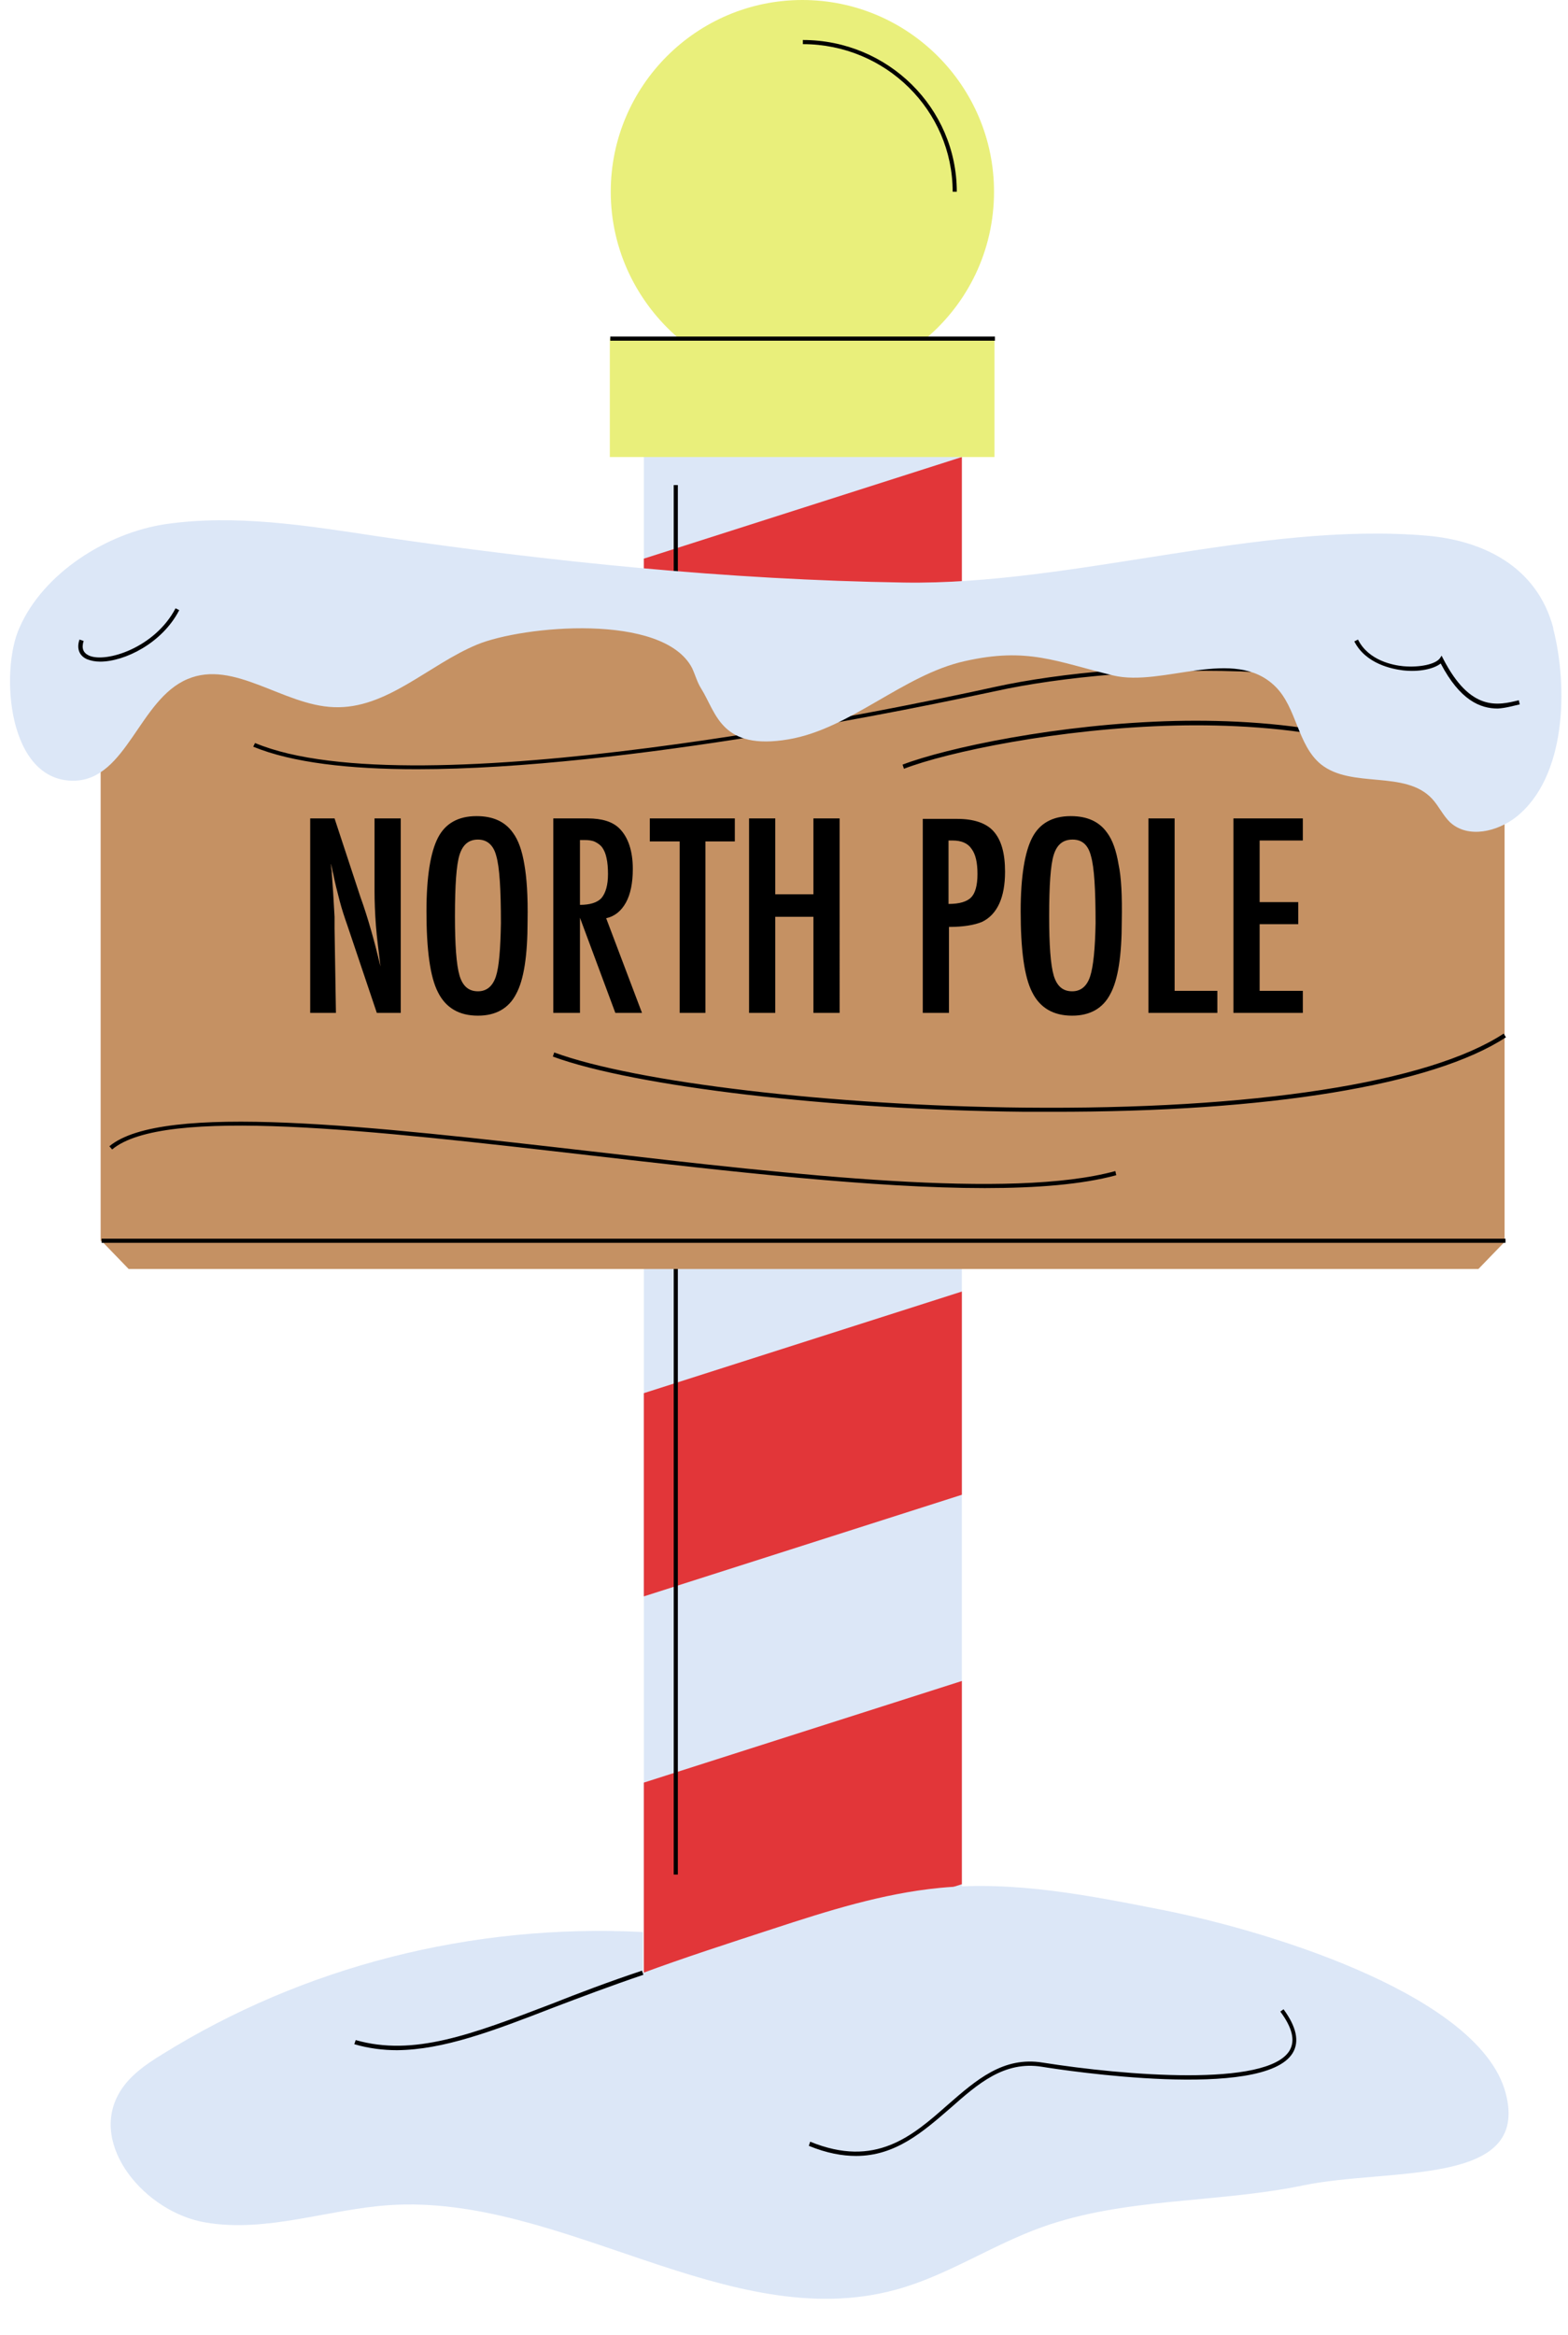 <?xml version="1.0" encoding="UTF-8" standalone="no"?><svg xmlns="http://www.w3.org/2000/svg" xmlns:xlink="http://www.w3.org/1999/xlink" fill="#000000" height="507.9" preserveAspectRatio="xMidYMid meet" version="1" viewBox="-2.2 -0.0 341.2 507.9" width="341.2" zoomAndPan="magnify"><g id="change1_1"><path d="M137.9 90.8H207.1V449H137.9z" fill="#dce7f7"/></g><g id="change2_1"><path d="M207.1,409.8l-69.2,22.1v-44.2l69.2-22.1V409.8z M207.1,280.9L137.9,303v44.2l69.2-22.1V280.9z M207.1,99.4 l-69.2,22.1v44.2l69.2-22.1V99.4z" fill="#e23639"/></g><g id="change3_1"><path d="M144.4 105.5H145.3V407.7H144.4z" fill="inherit"/></g><g id="change4_1"><path d="M325.2 269.9L325.2 130 19.7 130 19.7 269.9 19.9 269.9 25.8 276 319.5 276 325.4 269.9z" fill="#c59163"/></g><g id="change3_2"><path d="M88.5,167.3c-14.6,0-27.1-1.4-35.6-4.9l0.4-0.8c34.6,14.5,140.2-7.6,161-12.2c27.8-6.1,88.9-8.8,111.3,12.2l-0.6,0.7 c-22.1-20.8-82.9-18.1-110.5-12C198.6,153.7,134,167.3,88.5,167.3z M325.5,176.9c-18.3-17.5-49.2-20.6-71.9-20.1 c-25.4,0.6-50,5.9-59.4,9.5l0.3,0.9c9.3-3.6,33.7-8.8,59.1-9.4c22.5-0.5,53.2,2.5,71.2,19.8L325.5,176.9z" fill="inherit"/></g><g id="change5_1"><path d="M199.3,73.6c9.1-7.7,14.8-19.1,14.8-31.9c0-23-18.7-41.7-41.7-41.7s-41.7,18.7-41.7,41.7 c0,12.8,5.8,24.2,14.8,31.9h-15v25.8h83.7V73.6H199.3z" fill="#e9ef7b"/></g><g id="change1_2"><path d="M335.8,136.8c3.2,12.5,2.9,32.2-8.1,40.9c-4.1,3.2-10.4,4.7-14.3,1.2c-1.6-1.5-2.5-3.6-4-5.2 c-5.9-6.3-17.5-2.1-24.2-7.5c-5.1-4.2-5.2-12.3-9.9-16.9c-8.9-8.8-24.5,0.2-35.3-2.4c-12.4-3-18.6-6.2-32.3-3.1 c-13.4,3-24.8,14.7-38.3,17c-14.7,2.5-15.7-5.7-19-11c-0.9-1.4-1.3-3-2-4.5c-6.3-12.1-36.9-9.2-46.8-5.1 c-10.6,4.4-19.7,14.1-31.2,13.6c-11-0.4-21.7-10.4-31.8-6.1c-10.5,4.4-13.2,21.8-24.6,22.1C-0.6,170.1-2.2,146,2,136.6 c5.2-12,19.1-20.7,31.8-22.6c15.2-2.2,30.7,0.3,45.9,2.6c38,5.6,76.4,9.5,114.8,10.1c36.7,0.6,77.4-13.3,113.7-10.2 c12,1,24,6.5,27.6,20.1C335.8,136.7,335.8,136.8,335.8,136.8z M251.3,415.5c-16.2-3.2-32.6-6.5-49-4.9c-12.4,1.2-24.4,5-36.3,8.9 c-9.8,3.2-19.7,6.4-28.3,9.6v-8.9c-37.3-1.9-73.9,7.5-104.6,26.6c-3.6,2.2-7.2,4.7-9.3,8.3c-6.8,11.5,5.7,26.2,18.9,28.3 c13.2,2.2,26.5-2.9,39.8-3.8c37.6-2.5,73.8,28.3,110.2,18.4c11.1-3,20.9-9.7,31.8-13.6c18.1-6.5,38.1-5.2,56.9-9.1 c18.9-3.9,49.6,0.4,44-20.2S276.1,420.5,251.3,415.5z" fill="#dce7f7"/></g><g id="change3_3"><path d="M206,41.7h-0.9c0-17.7-14.6-32.1-32.6-32.1V8.7C191,8.7,206,23.5,206,41.7z M325.4,269.4H19.9v0.9h305.5V269.4z M214.3,73.2 h-83.7v0.9h83.7V73.2z M118.3,436.6c5.8-2.2,12.4-4.7,19.5-7.1l-0.3-0.9c-7.2,2.4-13.8,4.9-19.6,7.2c-17.5,6.7-30.1,11.5-42.7,7.9 l-0.3,0.9c3.1,0.9,6.2,1.3,9.3,1.3C94.3,445.8,104.9,441.8,118.3,436.6z M204.6,458.5c6-5.3,11.7-10.3,19.9-9 c4.9,0.8,48.3,7.4,54.6-3c1.5-2.5,0.8-5.7-2-9.5l-0.7,0.5c2.6,3.5,3.3,6.3,2,8.5c-4.9,8-36,5.4-53.7,2.6c-8.6-1.4-14.5,3.8-20.7,9.2 c-7.7,6.8-15.7,13.8-29.9,8l-0.3,0.9c3.9,1.6,7.3,2.2,10.3,2.2C192.7,468.9,198.7,463.6,204.6,458.5z M36.8,132.7l-0.8-0.4 c-4.5,8.6-15.1,11.9-18.8,10.3c-1.3-0.6-1.7-1.6-1.2-3.2l-0.9-0.3c-0.7,2,0,3.6,1.7,4.3c0.8,0.3,1.7,0.5,2.8,0.5 C24.9,143.9,33.1,139.9,36.8,132.7z M328.5,153.2l-0.2-0.9c-4.5,1.1-10.5,2.6-16.5-9.1l-0.3-0.6l-0.4,0.6c-1,1.3-4.4,2-7.9,1.7 c-2.2-0.2-7.6-1.2-9.9-5.8l-0.8,0.4c2.5,4.9,8.2,6,10.6,6.3c3.5,0.4,6.7-0.3,8.2-1.5c4.2,8,8.6,9.8,12.4,9.8 C325.5,154,327.1,153.5,328.5,153.2z M240.7,255.6l-0.2-0.9c-22.8,6.2-69.2,0.9-114.1-4.3c-48-5.5-93.3-10.7-104.8-1.1l0.6,0.7 c11.2-9.4,56.3-4.2,104.1,1.3c30.5,3.5,61.7,7.1,85.8,7.1C223.5,258.4,233.3,257.6,240.7,255.6z M325.5,225.6l-0.5-0.8 c-16.3,10.7-54.4,16.6-104.3,16.1c-41.7-0.4-84.7-5.5-102.3-12l-0.3,0.9c17.7,6.5,60.8,11.6,102.6,12c2,0,3.9,0,5.9,0 C273.8,241.9,309.6,236,325.5,225.6z M65.3,220.3h5.6l-0.3-18.4c0-0.5,0-1,0-1.4c0-0.4,0-0.8,0-1.1l-0.3-5.2l-0.3-4.3 c0-0.2,0-0.5-0.1-0.9c0-0.3-0.1-0.7-0.1-1.2c0.1,0.5,0.2,0.9,0.3,1.3c0.1,0.4,0.1,0.7,0.2,0.9c0.4,2,0.9,4,1.4,5.9 c0.5,1.9,1.1,3.7,1.7,5.4l6.4,19H85V178h-5.7v15.8c0,2.3,0.1,4.8,0.3,7.5c0.2,2.6,0.6,5.6,1,8.9c-1.3-5.4-2.7-10.5-4.4-15.2 L70.6,178h-5.3V220.3z M111.9,188c-0.5-3-1.3-5.3-2.5-6.9c-1.7-2.4-4.3-3.6-7.9-3.6c-4,0-6.8,1.6-8.4,4.7c-1.6,3.1-2.5,8.4-2.5,16 c0,8.4,0.8,14.3,2.5,17.6c1.7,3.4,4.6,5.1,8.7,5.1c3.9,0,6.7-1.6,8.3-4.7c1.7-3.1,2.5-8.4,2.5-15.9 C112.7,194.8,112.4,190.8,111.9,188z M105.7,212.4c-0.7,2.1-2,3.2-3.9,3.2c-2,0-3.3-1.1-4-3.4c-0.7-2.4-1-6.7-1-12.9 c0-6.7,0.3-11.2,1-13.4c0.7-2.2,2-3.3,4-3.3c2,0,3.4,1.2,4,3.6c0.7,2.4,1,7.2,1,14.6C106.7,206.4,106.4,210.3,105.7,212.4z M118.3,220.3h5.7v-20.7l7.7,20.7h5.8l-7.8-20.6c1.9-0.4,3.3-1.6,4.3-3.4c1-1.8,1.5-4.3,1.5-7.3c0-3.9-1-6.9-2.9-8.8 c-1.5-1.5-3.8-2.2-6.9-2.2h-7.5V220.3z M124,182.7h1c0.9,0,1.7,0.1,2.3,0.4c0.6,0.3,1.2,0.7,1.6,1.3c0.4,0.6,0.7,1.3,0.9,2.3 c0.2,0.9,0.3,2.1,0.3,3.4c0,2.4-0.5,4.1-1.4,5.2c-0.9,1-2.5,1.5-4.7,1.5V182.7z M139.1,183h6.6v37.3h5.6V183h6.4v-5h-18.5V183z M160.8,220.3h5.7v-20.9h8.3v20.9h5.7V178h-5.7v16.5h-8.3V178h-5.7V220.3z M198.6,220.3h5.7v-18.7c3.1,0,5.5-0.4,7.2-1.1 c3.3-1.6,5-5.3,5-10.9c0-4-0.8-6.9-2.5-8.8c-1.6-1.8-4.3-2.7-7.9-2.7h-7.5V220.3z M204.3,182.8h0.8c1.9,0,3.3,0.6,4.1,1.8 c0.9,1.2,1.3,3,1.3,5.5c0,2.5-0.5,4.2-1.4,5.1c-0.9,0.9-2.5,1.4-4.9,1.4V182.8z M241.2,188c-0.5-3-1.3-5.3-2.5-6.9 c-1.7-2.4-4.3-3.6-7.9-3.6c-4,0-6.8,1.6-8.4,4.7c-1.6,3.1-2.5,8.4-2.5,16c0,8.4,0.8,14.3,2.5,17.6c1.7,3.4,4.6,5.1,8.7,5.1 c3.9,0,6.7-1.6,8.3-4.7c1.7-3.1,2.5-8.4,2.5-15.9C242,194.8,241.8,190.8,241.2,188z M235,212.4c-0.7,2.1-2,3.2-3.9,3.2 c-2,0-3.3-1.1-4-3.4c-0.7-2.4-1-6.7-1-12.9c0-6.7,0.3-11.2,1-13.4c0.7-2.2,2-3.3,4.1-3.3s3.4,1.2,4,3.6c0.7,2.4,1,7.2,1,14.6 C236.1,206.4,235.7,210.3,235,212.4z M247.7,220.3h15v-4.8h-9.3V178h-5.7V220.3z M266.2,220.3h15.1v-4.8h-9.4V201h8.4v-4.8h-8.4 v-13.4h9.4V178h-15.1V220.3z" fill="inherit"/></g></svg>